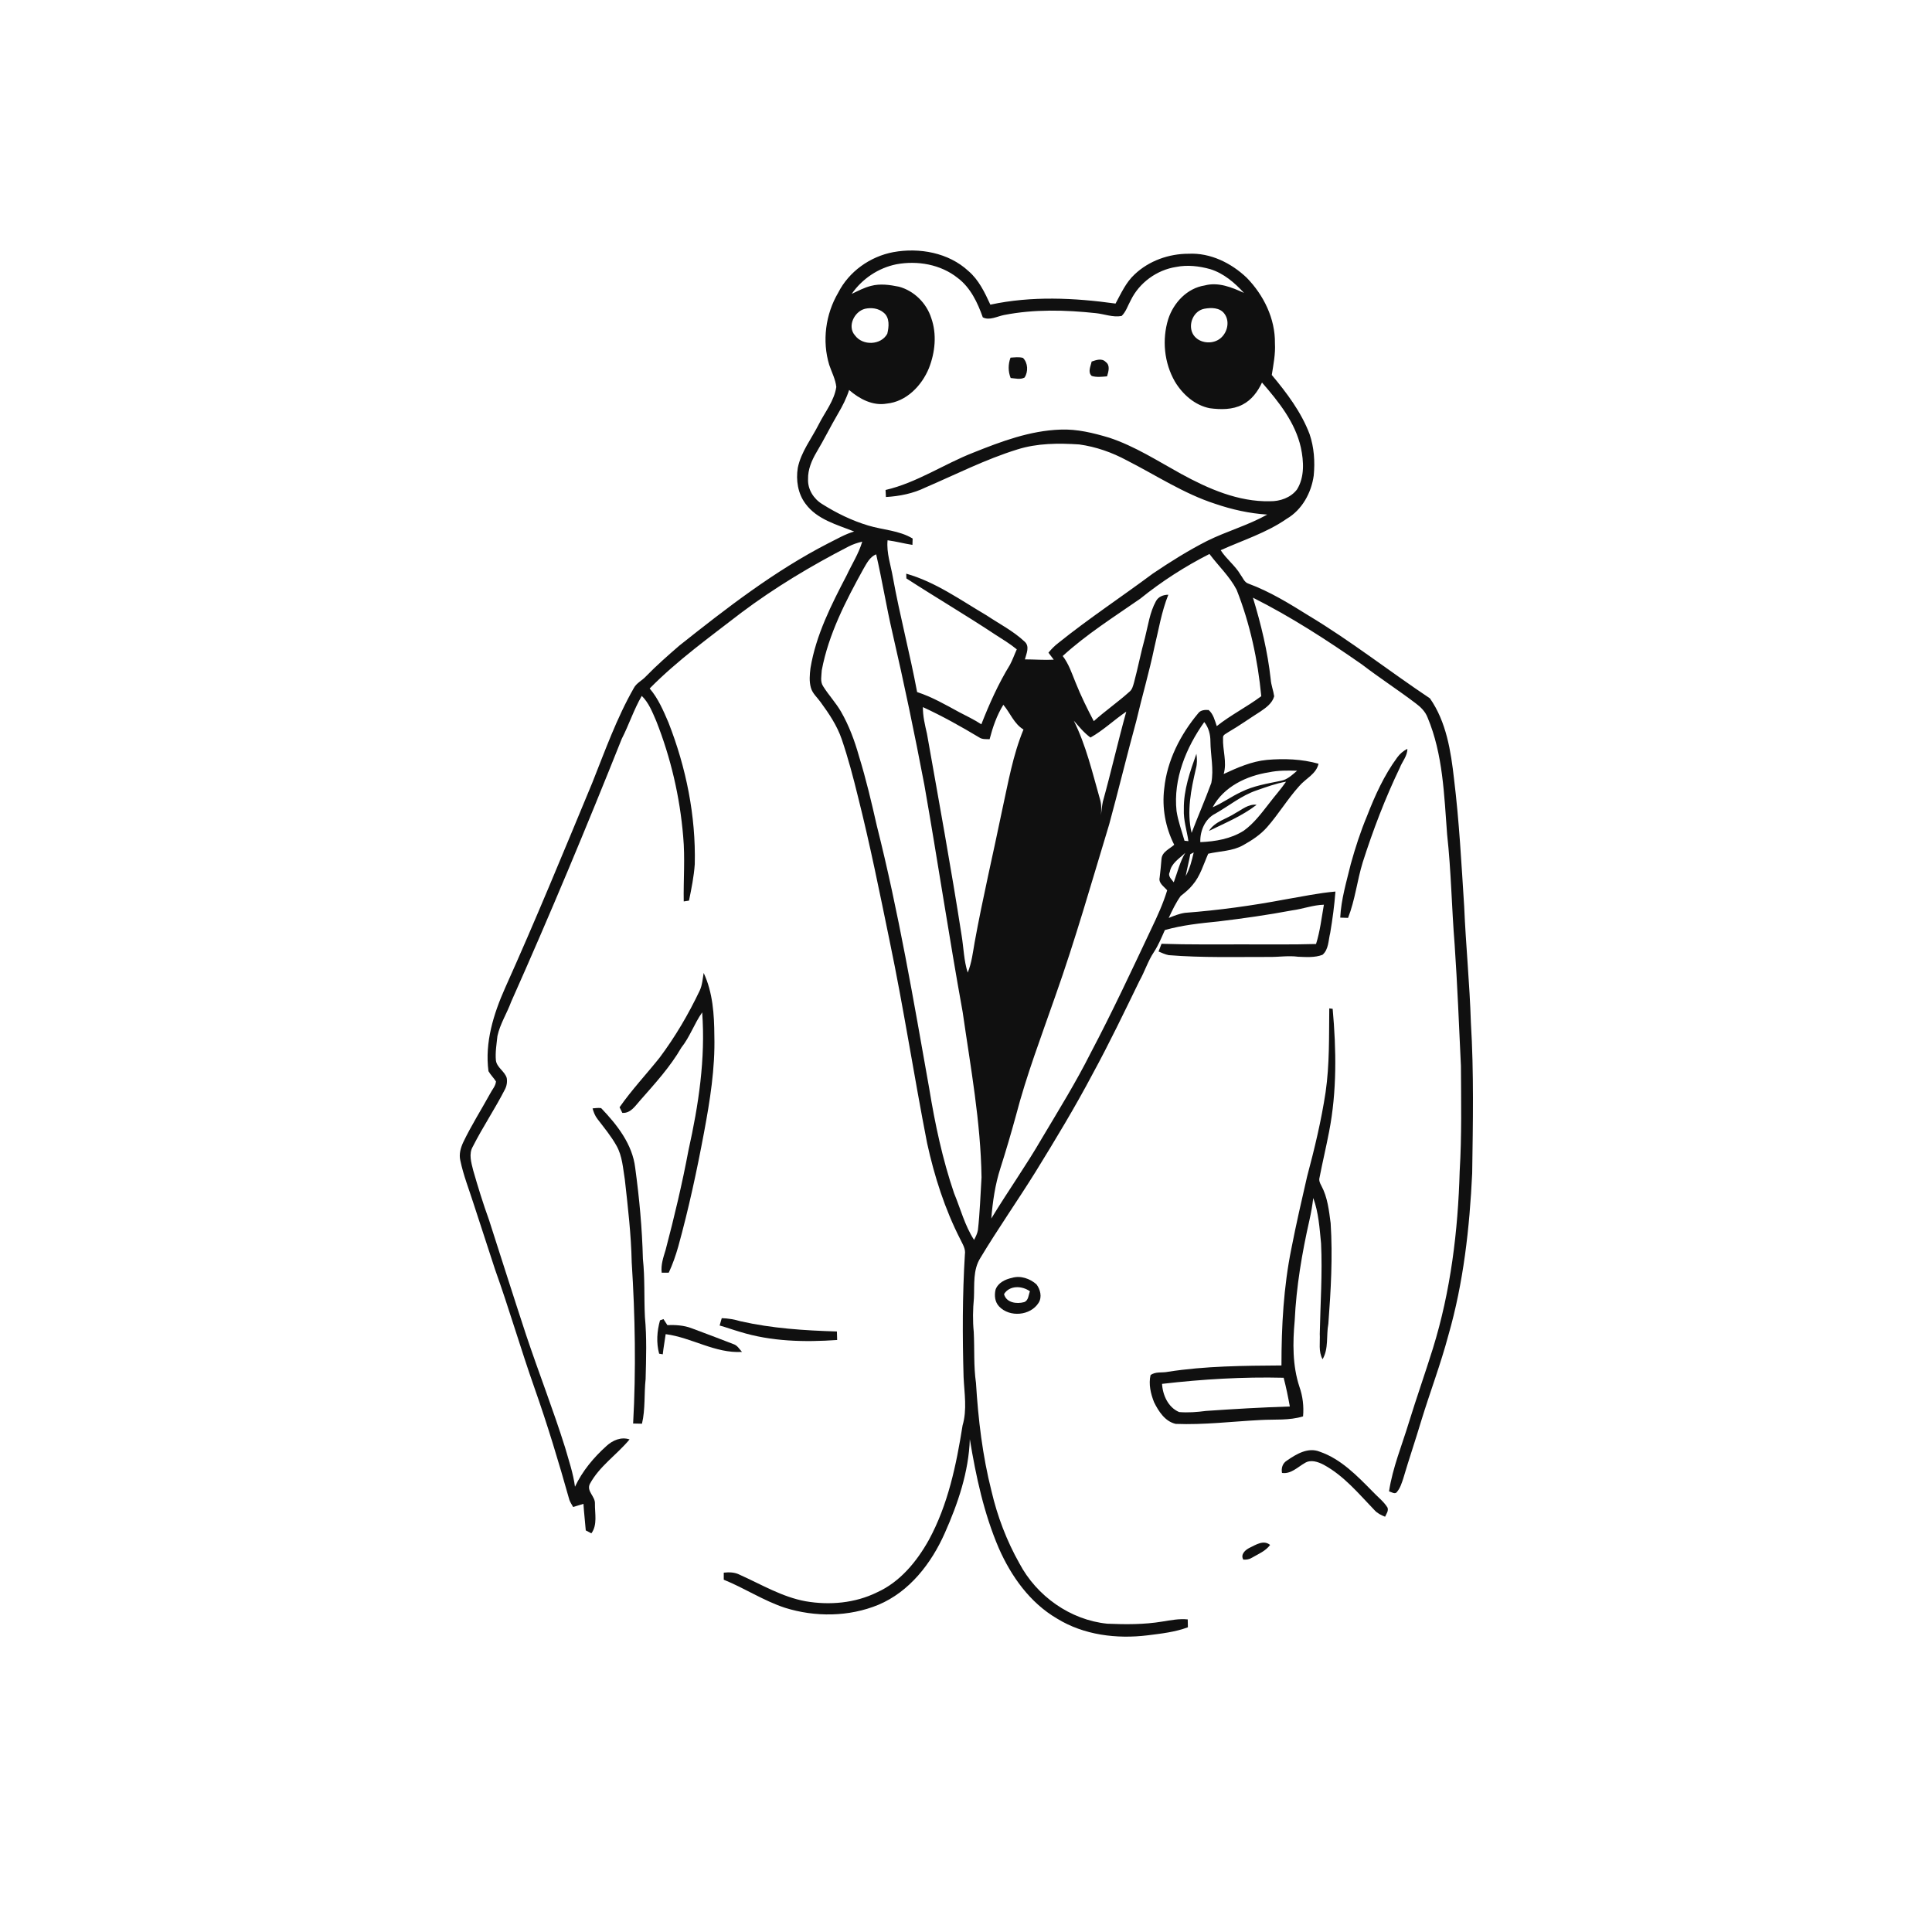 <svg xmlns="http://www.w3.org/2000/svg" width="1024pt" height="1024pt" viewBox="0 0 1024 1024" version="1.1">
<g id="#ffffffff">
<path fill="#ffffff" opacity="0" d=" M 0.00 0.00 L 1024.00 0.00 L 1024.00 1024.00 L 0.00 1024.00 L 0.00 0.00 M 473.45 133.64 C 461.14 135.97 449.95 143.91 444.25 155.16 C 437.54 166.57 435.66 180.71 439.51 193.41 C 440.81 197.29 442.83 201.00 443.26 205.12 C 442.13 212.52 437.20 218.45 433.93 224.97 C 430.10 232.55 424.59 239.46 422.85 247.94 C 421.79 254.48 422.87 261.62 426.94 267.00 C 433.03 275.34 443.58 278.09 452.73 281.70 C 447.83 283.13 443.43 285.77 438.89 288.01 C 410.44 302.63 385.07 322.33 360.12 342.14 C 354.06 347.38 348.03 352.67 342.43 358.42 C 340.40 360.69 337.33 361.97 335.90 364.75 C 326.84 380.64 320.69 397.93 313.93 414.87 C 298.81 451.27 283.86 487.74 267.69 523.69 C 261.58 537.46 256.88 552.54 258.90 567.75 C 260.02 569.71 261.68 571.28 262.88 573.19 C 262.69 575.67 260.80 577.56 259.74 579.71 C 255.02 588.28 249.77 596.56 245.54 605.39 C 244.15 608.37 243.20 611.74 243.97 615.03 C 245.60 622.88 248.58 630.37 251.01 637.99 C 254.87 649.55 258.50 661.18 262.35 672.74 C 269.82 693.60 275.97 714.90 283.34 735.80 C 290.22 755.30 296.19 775.11 301.79 795.01 C 302.30 796.32 303.06 797.51 303.78 798.74 C 305.60 798.20 307.41 797.62 309.24 797.07 C 309.52 801.78 310.11 806.45 310.47 811.15 C 311.21 811.54 312.69 812.31 313.44 812.70 C 316.77 808.21 315.23 802.16 315.33 796.96 C 315.54 793.11 310.80 790.45 312.60 786.58 C 317.67 777.10 326.97 771.04 333.68 762.92 C 329.23 761.41 324.70 763.39 321.43 766.41 C 314.64 772.51 308.65 779.70 304.75 788.00 C 303.84 780.90 301.47 774.11 299.52 767.25 C 293.19 747.07 285.45 727.36 278.76 707.30 C 272.13 687.12 265.71 666.88 259.21 646.66 C 256.07 637.99 253.34 629.17 250.80 620.31 C 249.80 616.23 248.30 611.52 250.65 607.63 C 255.85 597.36 262.31 587.79 267.55 577.54 C 268.58 575.66 268.93 573.47 268.58 571.37 C 267.53 567.77 263.35 565.88 262.84 562.04 C 262.44 557.71 263.20 553.40 263.65 549.11 C 265.04 542.69 268.69 537.09 270.92 530.98 C 291.46 484.95 310.86 438.41 329.54 391.60 C 333.37 384.14 335.92 376.10 340.15 368.84 C 343.88 372.47 345.76 377.42 347.79 382.08 C 355.54 401.64 360.36 422.37 362.10 443.33 C 363.16 454.78 362.19 466.29 362.39 477.77 C 363.32 477.63 364.25 477.49 365.18 477.35 C 366.49 470.97 367.79 464.56 368.24 458.05 C 368.86 432.38 363.63 406.76 354.28 382.90 C 351.57 376.60 348.84 370.17 344.34 364.91 C 359.09 349.94 376.24 337.64 392.82 324.81 C 410.69 311.40 429.90 299.89 449.75 289.67 C 452.03 288.48 454.50 287.67 457.00 287.08 C 455.17 293.37 451.57 298.91 448.82 304.80 C 440.67 320.46 432.47 336.52 429.57 354.12 C 429.15 357.56 428.82 361.13 429.79 364.53 C 430.63 367.55 433.15 369.63 434.91 372.11 C 439.38 378.22 443.68 384.60 446.14 391.82 C 449.55 401.83 452.25 412.06 454.76 422.33 C 461.14 447.61 466.26 473.18 471.52 498.71 C 478.95 534.29 484.42 570.25 491.39 605.91 C 495.23 623.48 500.76 640.76 508.95 656.81 C 510.17 659.37 511.92 661.93 511.41 664.92 C 510.08 686.56 510.10 708.27 510.72 729.93 C 511.12 738.45 512.65 747.18 510.18 755.53 C 506.88 776.39 502.49 797.51 492.29 816.24 C 485.88 827.69 477.05 838.48 464.84 843.98 C 453.20 849.72 439.71 850.89 427.02 848.71 C 414.56 846.45 403.58 839.81 392.17 834.70 C 389.52 833.30 386.52 833.21 383.61 833.54 C 383.60 834.77 383.60 836.02 383.61 837.28 C 394.64 841.74 404.69 848.42 416.03 852.15 C 432.02 857.17 449.93 857.01 465.51 850.60 C 482.06 843.66 493.65 828.61 500.75 812.58 C 507.75 796.86 513.44 780.11 514.03 762.78 C 517.26 782.46 521.49 802.18 529.39 820.59 C 535.95 835.51 545.92 849.49 560.20 857.85 C 574.47 866.65 591.90 868.77 608.31 866.75 C 615.48 865.85 622.80 865.05 629.61 862.49 C 629.61 861.09 629.57 859.69 629.52 858.32 C 624.96 857.84 620.46 858.77 615.99 859.47 C 606.40 861.07 596.61 861.01 586.92 860.60 C 567.30 858.65 549.47 845.96 540.30 828.62 C 533.56 816.66 528.63 803.71 525.52 790.35 C 520.75 771.57 518.47 752.28 517.29 732.98 C 515.99 724.04 516.57 714.98 516.11 705.99 C 515.53 700.01 515.63 693.98 516.20 688.00 C 516.53 680.86 515.60 673.09 519.61 666.75 C 528.94 651.22 539.36 636.38 548.93 621.00 C 559.42 603.97 569.79 586.86 579.13 569.18 C 587.95 553.00 595.91 536.38 603.97 519.82 C 606.76 514.87 608.42 509.37 611.58 504.63 C 613.98 500.98 615.63 496.92 617.40 492.95 C 626.62 490.33 636.16 489.34 645.67 488.39 C 658.78 486.82 671.86 484.96 684.84 482.52 C 690.51 481.77 695.94 479.67 701.69 479.51 C 700.45 486.48 699.67 493.56 697.53 500.34 C 684.68 500.72 671.84 500.50 658.99 500.54 C 644.54 500.51 630.08 500.73 615.63 500.22 C 615.09 501.58 614.57 502.94 614.06 504.32 C 615.81 505.05 617.55 505.88 619.44 506.25 C 637.25 507.69 655.14 507.16 673.00 507.20 C 678.00 507.24 683.00 506.42 688.00 507.09 C 692.29 507.26 696.88 507.64 700.96 506.06 C 704.27 503.21 704.03 498.42 705.03 494.51 C 706.27 487.23 707.25 479.89 707.81 472.54 C 698.83 473.30 690.03 475.22 681.16 476.71 C 663.61 480.03 645.87 482.46 628.06 483.82 C 625.05 484.25 622.22 485.41 619.43 486.54 C 621.30 482.54 623.20 478.48 625.79 474.89 C 628.03 473.12 630.28 471.32 632.07 469.07 C 636.19 464.31 637.87 458.13 640.38 452.49 C 646.55 451.06 653.23 451.18 658.88 447.98 C 663.48 445.42 667.98 442.49 671.50 438.51 C 677.64 431.56 682.41 423.51 688.63 416.63 C 692.01 412.63 697.59 410.33 698.85 404.80 C 690.00 402.30 680.61 401.96 671.49 402.76 C 663.36 403.54 655.89 406.85 648.57 410.24 C 650.44 403.91 647.95 397.55 648.24 391.17 C 647.99 389.40 649.96 388.88 651.07 388.02 C 656.89 384.65 662.36 380.71 668.05 377.12 C 671.05 375.08 674.33 372.74 675.34 369.05 C 674.92 366.00 673.72 363.11 673.50 360.03 C 671.89 345.31 668.38 330.91 664.08 316.78 C 684.28 326.92 703.30 339.25 721.83 352.16 C 731.12 359.29 740.96 365.65 750.29 372.73 C 752.96 374.68 755.41 377.10 756.63 380.25 C 764.85 399.85 765.41 421.43 767.01 442.32 C 769.15 461.65 769.41 481.12 770.98 500.48 C 772.45 521.96 773.31 543.49 774.32 565.00 C 774.42 583.59 774.78 602.20 773.66 620.76 C 772.78 652.50 768.88 684.36 759.45 714.77 C 755.35 727.88 750.78 740.85 746.72 753.98 C 743.05 766.08 738.13 777.87 736.22 790.44 C 737.49 790.77 739.47 792.31 740.47 790.68 C 742.14 788.70 742.90 786.16 743.72 783.76 C 746.75 773.47 750.22 763.32 753.29 753.04 C 757.93 737.89 763.58 723.06 767.66 707.75 C 775.70 679.83 778.92 650.79 780.29 621.86 C 780.68 595.24 781.22 568.57 779.60 541.99 C 778.97 521.45 776.91 501.00 776.05 480.48 C 774.60 457.93 773.42 435.35 770.67 412.90 C 769.01 398.14 766.58 382.56 757.90 370.15 C 736.35 355.75 715.91 339.68 693.67 326.32 C 683.44 319.94 673.10 313.56 661.75 309.36 C 659.50 308.69 658.75 306.19 657.44 304.50 C 654.62 299.68 649.96 296.32 646.99 291.61 C 658.74 286.31 671.29 282.40 681.98 274.97 C 690.11 270.22 695.05 261.21 696.30 252.05 C 697.02 244.68 696.49 237.09 694.10 230.06 C 689.66 218.37 682.02 208.26 674.07 198.74 C 674.94 193.19 676.07 187.63 675.74 181.98 C 675.93 168.93 669.78 156.41 660.79 147.21 C 652.60 139.40 641.52 133.92 630.00 134.49 C 619.59 134.47 609.02 138.19 601.41 145.39 C 596.77 149.64 594.21 155.48 591.26 160.90 C 569.28 157.83 546.74 156.79 524.91 161.47 C 521.93 155.02 518.79 148.34 513.27 143.64 C 502.76 133.89 487.23 131.13 473.45 133.64 M 740.53 401.51 C 733.61 410.93 728.76 421.66 724.55 432.50 C 721.11 440.74 718.35 449.26 715.96 457.87 C 713.68 467.27 710.83 476.64 710.35 486.36 C 711.39 486.39 713.47 486.46 714.50 486.50 C 718.24 477.00 719.29 466.74 722.28 457.02 C 727.74 439.94 734.15 423.14 741.92 406.96 C 743.22 403.58 745.96 400.69 745.93 396.90 C 743.78 397.98 741.93 399.56 740.53 401.51 M 370.86 525.04 C 364.93 537.52 357.89 549.52 349.60 560.59 C 342.58 569.39 334.83 577.62 328.38 586.87 C 328.75 587.62 329.49 589.11 329.85 589.86 C 334.26 590.15 336.70 586.12 339.28 583.25 C 347.11 574.34 355.19 565.54 361.16 555.21 C 365.70 549.51 367.99 542.49 372.17 536.59 C 373.98 561.15 370.25 585.72 364.91 609.65 C 361.59 627.40 357.39 644.98 352.80 662.44 C 351.61 666.38 350.19 670.38 350.71 674.57 C 351.95 674.56 353.21 674.55 354.46 674.54 C 356.53 670.08 358.15 665.43 359.49 660.71 C 364.99 640.77 369.36 620.55 373.15 600.23 C 376.30 583.34 379.07 566.25 378.62 549.01 C 378.55 537.72 377.82 526.06 372.96 515.68 C 372.41 518.83 372.24 522.10 370.86 525.04 M 704.54 534.46 C 704.37 549.27 704.73 564.14 702.60 578.85 C 700.31 593.96 696.73 608.84 692.79 623.59 C 689.88 636.26 686.95 648.94 684.47 661.70 C 680.32 682.10 679.19 702.95 679.20 723.72 C 659.10 723.87 638.91 723.97 619.01 727.08 C 615.97 727.74 612.44 726.83 609.81 728.84 C 608.72 733.65 609.89 738.73 611.69 743.23 C 614.09 748.08 617.53 753.43 623.16 754.69 C 638.14 755.28 653.07 753.41 668.01 752.64 C 675.55 752.20 683.32 752.98 690.65 750.71 C 691.12 745.40 690.49 740.03 688.72 735.01 C 685.00 723.75 685.15 711.67 686.21 700.00 C 687.06 681.95 690.09 664.07 694.08 646.47 C 694.94 642.67 695.60 638.82 696.05 634.96 C 698.89 642.67 699.39 650.91 700.19 659.01 C 700.96 675.01 699.81 690.99 699.51 706.98 C 699.75 711.48 698.70 716.30 700.99 720.43 C 704.31 714.78 702.87 707.87 704.05 701.67 C 705.39 683.93 706.41 666.09 705.27 648.30 C 704.38 641.58 703.64 634.59 700.38 628.53 C 699.65 627.18 698.93 625.71 699.38 624.16 C 700.95 616.04 702.88 607.99 704.44 599.87 C 708.63 578.43 708.29 556.37 706.34 534.70 C 705.89 534.64 704.99 534.52 704.54 534.46 M 314.07 587.47 C 314.62 589.50 315.41 591.50 316.73 593.17 C 320.24 597.75 323.95 602.23 326.77 607.28 C 329.85 612.73 330.17 619.11 331.17 625.15 C 332.80 639.74 334.52 654.34 334.82 669.04 C 336.63 697.48 337.15 726.03 335.57 754.50 C 337.13 754.53 338.69 754.56 340.26 754.59 C 342.11 746.83 341.33 738.81 342.19 730.94 C 342.46 719.99 342.85 708.99 341.82 698.06 C 341.31 687.79 341.86 677.48 340.75 667.24 C 340.35 651.09 338.85 634.97 336.67 618.96 C 335.19 606.43 327.05 596.13 318.62 587.33 C 317.10 587.09 315.57 587.35 314.07 587.47 M 536.36 677.30 C 532.81 678.05 528.94 679.90 527.66 683.55 C 526.94 686.62 527.29 690.10 529.57 692.47 C 535.15 698.35 546.18 697.41 550.52 690.46 C 552.40 687.42 551.40 683.42 549.35 680.73 C 545.91 677.67 540.88 675.92 536.36 677.30 M 349.82 699.81 C 348.21 705.51 347.78 711.72 349.36 717.49 C 349.84 717.57 350.80 717.73 351.28 717.81 C 351.66 714.22 352.34 710.69 352.82 707.13 C 366.62 708.92 379.06 717.41 393.27 716.54 C 391.89 715.07 390.82 713.06 388.79 712.43 C 381.45 709.59 374.10 706.78 366.71 704.05 C 362.58 702.43 358.10 702.19 353.71 702.32 C 353.03 701.25 352.35 700.19 351.66 699.15 C 351.20 699.31 350.28 699.64 349.82 699.81 M 382.54 698.66 C 382.26 699.63 381.70 701.57 381.42 702.55 C 384.99 703.53 388.48 704.83 392.05 705.85 C 408.72 711.05 426.43 711.43 443.71 710.22 C 443.66 708.71 443.62 707.21 443.58 705.71 C 426.46 705.20 409.24 704.09 392.49 700.29 C 389.25 699.33 385.91 698.74 382.54 698.66 M 682.10 774.13 C 679.79 775.55 679.00 778.10 679.49 780.69 C 684.24 781.38 687.75 777.60 691.55 775.45 C 694.66 773.43 698.61 774.78 701.61 776.37 C 712.34 782.19 720.20 791.78 728.54 800.44 C 730.04 802.10 732.06 803.08 734.13 803.89 C 734.81 802.34 736.06 800.80 735.40 799.03 C 733.32 795.71 730.12 793.35 727.49 790.51 C 719.29 782.21 710.79 773.32 699.50 769.43 C 693.31 766.91 687.06 770.70 682.10 774.13 M 662.38 820.33 C 660.09 821.41 657.34 823.87 658.98 826.62 C 660.59 826.75 662.23 826.48 663.61 825.59 C 666.97 823.61 670.80 822.12 673.18 818.85 C 669.71 816.02 665.73 818.73 662.38 820.33 Z" />
<path fill="#ffffff" opacity="0" d=" M 451.43 155.77 C 456.94 147.78 465.51 142.04 475.02 140.09 C 486.24 137.99 498.61 140.11 507.65 147.36 C 514.41 152.46 518.15 160.42 520.90 168.19 C 524.37 170.07 528.62 167.62 532.26 166.94 C 548.23 163.82 564.68 164.26 580.79 165.97 C 585.34 166.44 589.86 168.33 594.48 167.47 C 596.82 165.23 597.74 161.99 599.29 159.22 C 603.81 149.87 613.11 143.07 623.37 141.49 C 629.37 140.29 635.63 141.02 641.48 142.66 C 648.59 144.87 654.39 149.84 659.33 155.25 C 652.88 152.28 645.69 149.36 638.50 151.30 C 629.18 152.74 622.00 160.46 619.18 169.15 C 615.81 180.06 617.03 192.34 622.73 202.26 C 626.79 209.02 633.28 214.80 641.18 216.37 C 646.97 217.12 653.23 217.24 658.55 214.46 C 663.34 212.03 666.68 207.54 668.88 202.75 C 677.70 212.88 686.53 223.87 689.50 237.29 C 691.03 244.57 691.51 252.84 687.45 259.41 C 684.13 263.80 678.43 265.76 673.08 265.67 C 656.26 266.03 640.38 259.03 625.92 251.11 C 613.51 244.28 601.47 236.47 587.94 232.00 C 579.53 229.48 570.85 227.32 562.01 227.70 C 545.95 228.24 530.71 233.96 515.96 239.87 C 500.22 246.00 485.97 255.85 469.36 259.70 C 469.41 260.63 469.51 262.49 469.56 263.43 C 476.76 263.01 483.97 261.58 490.48 258.39 C 506.62 251.46 522.35 243.44 539.17 238.23 C 549.76 234.87 561.01 234.85 571.99 235.56 C 580.82 236.77 589.37 239.77 597.20 243.99 C 612.72 251.88 627.40 261.64 644.07 267.03 C 652.98 270.07 662.26 272.15 671.67 272.74 C 661.51 278.43 650.17 281.55 639.75 286.72 C 629.78 291.80 620.27 297.76 611.01 304.02 C 594.37 316.41 577.03 327.85 560.86 340.85 C 558.93 342.32 557.24 344.07 555.70 345.93 C 556.64 347.16 557.58 348.39 558.51 349.64 C 553.41 349.92 548.32 349.48 543.22 349.49 C 543.99 346.42 545.96 342.56 543.00 340.01 C 537.04 334.42 529.65 330.66 522.89 326.15 C 509.13 318.07 495.84 308.43 480.32 304.06 C 480.34 304.69 480.38 305.94 480.40 306.57 C 496.02 316.69 512.08 326.12 527.60 336.41 C 531.46 338.87 535.38 341.25 538.92 344.17 C 537.67 346.90 536.69 349.75 535.27 352.40 C 529.17 362.34 524.38 373.05 520.13 383.90 C 516.40 381.43 512.35 379.54 508.41 377.47 C 501.16 373.53 493.96 369.37 486.09 366.81 C 482.30 346.45 476.94 326.41 473.25 306.02 C 472.14 299.49 469.78 293.07 470.43 286.35 C 474.86 286.94 479.19 288.12 483.61 288.80 C 483.65 287.67 483.69 286.55 483.72 285.43 C 476.57 281.10 468.02 280.91 460.19 278.54 C 451.57 275.96 443.40 271.97 435.80 267.18 C 431.27 264.44 428.05 259.36 428.29 253.98 C 428.16 248.89 430.20 244.08 432.72 239.78 C 436.76 233.04 440.22 225.97 444.19 219.20 C 446.54 215.23 448.63 211.09 450.05 206.70 C 455.49 211.43 462.55 215.22 469.99 213.92 C 480.39 212.89 488.51 204.46 492.33 195.19 C 495.64 186.79 496.64 177.16 493.57 168.53 C 491.06 160.66 484.49 154.13 476.48 151.96 C 471.62 150.97 466.52 150.22 461.64 151.53 C 458.04 152.43 454.76 154.19 451.43 155.77 M 535.60 189.56 C 534.29 193.05 534.28 196.88 535.67 200.35 C 538.11 200.53 540.81 201.35 543.09 200.07 C 545.03 196.94 544.87 192.34 542.19 189.69 C 540.03 189.08 537.78 189.44 535.60 189.56 M 578.59 191.63 C 578.11 194.07 576.36 197.27 578.66 199.27 C 581.29 200.06 584.07 199.69 586.76 199.47 C 587.49 197.02 588.57 193.68 586.08 191.87 C 584.01 189.70 580.99 190.82 578.59 191.63 Z" />
<path fill="#ffffff" opacity="0" d=" M 458.47 163.66 C 461.84 162.92 465.62 163.38 468.32 165.68 C 471.67 168.30 471.18 173.26 470.27 176.92 C 466.94 183.01 457.26 183.33 453.20 177.82 C 448.89 173.06 452.75 165.10 458.47 163.66 Z" />
<path fill="#ffffff" opacity="0" d=" M 638.46 163.62 C 642.00 162.99 646.42 162.99 648.85 166.12 C 652.60 170.87 649.98 178.53 644.53 180.70 C 640.22 182.49 634.48 181.16 632.19 176.88 C 629.54 171.81 632.65 164.60 638.46 163.62 Z" />
<path fill="#ffffff" opacity="0" d=" M 457.63 301.54 C 459.37 298.57 461.00 295.19 464.38 293.79 C 467.55 307.50 469.77 321.43 472.95 335.14 C 479.15 361.99 484.78 388.96 489.93 416.02 C 496.97 456.14 502.99 496.43 510.25 536.51 C 514.41 565.56 519.80 594.57 520.23 624.00 C 519.65 633.32 519.37 642.66 518.32 651.95 C 518.01 653.81 517.13 655.51 516.28 657.17 C 511.35 649.59 509.12 640.71 505.68 632.43 C 499.54 614.42 495.58 595.75 492.52 576.99 C 484.24 530.33 476.30 483.55 464.71 437.57 C 461.92 425.24 459.02 412.92 455.29 400.84 C 452.99 392.66 450.01 384.61 445.77 377.22 C 443.02 372.46 439.21 368.43 436.30 363.78 C 434.59 361.27 435.44 358.07 435.55 355.26 C 439.17 336.04 448.27 318.51 457.63 301.54 Z" />
<path fill="#ffffff" opacity="0" d=" M 604.33 317.34 C 615.68 308.18 628.04 300.22 641.04 293.62 C 645.78 299.97 651.76 305.51 655.44 312.59 C 662.55 330.62 666.65 349.72 668.50 368.99 C 660.91 374.68 652.34 378.93 644.91 384.86 C 643.87 381.87 643.12 378.45 640.60 376.32 C 638.64 376.18 636.34 376.31 635.08 378.04 C 625.63 389.35 618.57 403.11 617.07 417.92 C 615.79 428.12 617.70 438.60 622.36 447.75 C 619.88 449.98 615.92 451.47 615.62 455.27 C 615.33 458.55 615.07 461.84 614.64 465.12 C 613.91 468.12 616.99 469.88 618.63 471.88 C 616.50 478.88 613.46 485.54 610.30 492.12 C 599.86 514.26 589.50 536.46 578.07 558.11 C 570.29 573.61 561.14 588.35 552.28 603.24 C 543.87 617.78 534.11 631.48 525.41 645.84 C 526.14 636.83 527.45 627.81 530.23 619.18 C 533.17 609.97 535.90 600.69 538.45 591.37 C 544.03 569.90 551.98 549.16 559.24 528.24 C 569.93 498.15 578.63 467.41 587.91 436.87 C 592.86 418.68 597.27 400.35 602.25 382.17 C 605.30 369.14 609.10 356.29 611.83 343.18 C 614.11 333.81 615.62 324.22 619.24 315.22 C 616.60 315.23 613.95 316.23 612.66 318.67 C 609.39 324.62 608.52 331.49 606.87 337.98 C 604.67 345.91 603.14 354.01 601.00 361.96 C 600.50 363.62 600.09 365.47 598.66 366.61 C 592.58 372.10 585.80 376.75 579.73 382.23 C 576.23 375.59 572.91 368.83 570.12 361.86 C 568.12 357.01 566.51 351.91 563.26 347.70 C 575.85 336.19 590.36 327.05 604.33 317.34 Z" />
<path fill="#ffffff" opacity="0" d=" M 531.79 373.55 C 535.45 377.86 537.43 383.63 542.47 386.66 C 536.84 400.25 534.36 414.85 531.21 429.15 C 526.40 452.54 520.89 475.78 516.61 499.28 C 515.64 504.73 515.04 510.33 512.91 515.49 C 510.85 509.12 510.77 502.38 509.68 495.82 C 504.13 460.09 497.61 424.51 491.31 388.90 C 490.25 384.25 489.10 379.59 489.15 374.78 C 499.44 379.52 509.36 385.06 519.07 390.89 C 520.67 391.97 522.68 391.71 524.51 391.80 C 526.17 385.43 528.30 379.18 531.79 373.55 Z" />
<path fill="#ffffff" opacity="0" d=" M 577.98 390.91 C 584.80 387.08 590.48 381.56 596.95 377.18 C 592.54 393.03 588.94 409.07 584.53 424.91 C 584.06 427.26 583.81 429.64 583.54 432.02 C 583.73 429.12 583.86 426.16 582.94 423.36 C 578.95 409.37 575.64 395.06 569.12 381.96 C 571.90 385.11 574.55 388.42 577.98 390.91 Z" />
<path fill="#ffffff" opacity="0" d=" M 623.59 429.86 C 621.78 412.93 628.63 396.29 638.28 382.70 C 640.61 385.60 641.56 389.31 641.55 392.99 C 641.61 400.31 643.43 407.70 642.02 414.97 C 638.77 423.88 634.95 432.58 631.58 441.45 C 628.86 430.11 631.29 418.45 633.87 407.34 C 634.58 404.79 634.49 402.12 634.12 399.53 C 630.73 409.01 627.29 418.74 627.46 428.95 C 627.20 434.69 629.06 440.19 629.89 445.82 C 629.37 445.77 628.33 445.66 627.81 445.61 C 626.34 440.38 624.40 435.25 623.59 429.86 Z" />
<path fill="#ffffff" opacity="0" d=" M 672.55 409.34 C 677.46 408.29 682.50 408.35 687.50 408.51 C 684.90 410.68 682.33 413.26 678.85 413.86 C 671.74 415.32 664.41 416.46 657.85 419.75 C 652.65 422.16 648.01 425.61 642.74 427.86 C 648.61 416.93 660.73 411.18 672.55 409.34 Z" />
<path fill="#ffffff" opacity="0" d=" M 665.95 418.94 C 671.10 417.17 676.25 415.23 681.64 414.30 C 678.91 418.29 675.66 421.87 672.74 425.73 C 668.65 430.93 664.65 436.41 659.21 440.29 C 652.40 444.63 644.14 446.02 636.19 446.35 C 635.96 440.43 638.70 433.92 644.21 431.21 C 651.43 427.08 657.99 421.66 665.95 418.94 M 654.83 430.94 C 650.12 434.08 643.97 435.32 640.77 440.40 C 649.38 436.18 658.39 432.47 666.01 426.57 C 661.72 426.01 658.36 429.06 654.83 430.94 Z" />
<path fill="#ffffff" opacity="0" d=" M 620.02 462.15 C 620.81 457.46 625.10 455.08 628.21 452.03 C 625.32 456.87 624.07 462.40 622.11 467.64 C 620.97 466.02 618.78 464.33 620.02 462.15 Z" />
<path fill="#ffffff" opacity="0" d=" M 630.88 452.75 C 631.33 452.52 632.24 452.05 632.69 451.81 C 631.69 456.11 630.61 460.47 628.45 464.36 C 629.13 460.46 630.19 456.65 630.88 452.75 Z" />
<path fill="#ffffff" opacity="0" d=" M 532.16 685.90 C 535.10 681.13 541.75 681.43 545.88 684.41 C 545.11 686.41 545.16 689.29 542.82 690.15 C 538.89 691.23 533.33 690.52 532.16 685.90 Z" />
<path fill="#ffffff" opacity="0" d=" M 615.91 733.48 C 637.29 731.00 658.82 729.71 680.36 730.24 C 681.68 735.26 682.71 740.36 683.64 745.47 C 668.81 745.93 654.00 746.80 639.19 747.82 C 634.48 748.44 629.72 748.81 624.98 748.42 C 619.18 746.00 616.24 739.44 615.91 733.48 Z" />
</g>
<g id="#101010ff">
<path fill="#101010" opacity="1.00" d=" M 473.45 133.64 C 487.23 131.13 502.76 133.89 513.27 143.64 C 518.79 148.34 521.93 155.02 524.91 161.47 C 546.74 156.79 569.28 157.83 591.26 160.90 C 594.21 155.48 596.77 149.64 601.41 145.39 C 609.02 138.19 619.59 134.47 630.00 134.49 C 641.52 133.92 652.60 139.40 660.79 147.21 C 669.78 156.41 675.93 168.93 675.74 181.98 C 676.07 187.63 674.94 193.19 674.07 198.74 C 682.02 208.26 689.66 218.37 694.10 230.06 C 696.49 237.09 697.02 244.68 696.30 252.05 C 695.05 261.21 690.11 270.22 681.98 274.97 C 671.29 282.40 658.74 286.31 646.99 291.61 C 649.96 296.32 654.62 299.68 657.44 304.50 C 658.75 306.19 659.50 308.69 661.75 309.36 C 673.10 313.56 683.44 319.94 693.67 326.32 C 715.91 339.68 736.35 355.75 757.90 370.15 C 766.58 382.56 769.01 398.14 770.67 412.90 C 773.42 435.35 774.60 457.93 776.05 480.48 C 776.91 501.00 778.97 521.45 779.60 541.99 C 781.22 568.57 780.68 595.24 780.29 621.86 C 778.92 650.79 775.70 679.83 767.66 707.75 C 763.58 723.06 757.93 737.89 753.29 753.04 C 750.22 763.32 746.75 773.47 743.72 783.76 C 742.90 786.16 742.14 788.70 740.47 790.68 C 739.47 792.31 737.49 790.77 736.22 790.44 C 738.13 777.87 743.05 766.08 746.72 753.98 C 750.78 740.85 755.35 727.88 759.45 714.77 C 768.88 684.36 772.78 652.50 773.66 620.76 C 774.78 602.20 774.42 583.59 774.32 565.00 C 773.31 543.49 772.45 521.96 770.98 500.48 C 769.41 481.12 769.15 461.65 767.01 442.32 C 765.41 421.43 764.85 399.85 756.63 380.25 C 755.41 377.10 752.96 374.68 750.29 372.73 C 740.96 365.65 731.12 359.29 721.83 352.16 C 703.30 339.25 684.28 326.92 664.08 316.78 C 668.38 330.91 671.89 345.31 673.50 360.03 C 673.72 363.11 674.92 366.00 675.34 369.05 C 674.33 372.74 671.05 375.08 668.05 377.12 C 662.36 380.71 656.89 384.65 651.07 388.02 C 649.96 388.88 647.99 389.40 648.24 391.17 C 647.95 397.55 650.44 403.91 648.57 410.24 C 655.89 406.85 663.36 403.54 671.49 402.76 C 680.61 401.96 690.00 402.30 698.85 404.80 C 697.59 410.33 692.01 412.63 688.63 416.63 C 682.41 423.51 677.64 431.56 671.50 438.51 C 667.98 442.49 663.48 445.42 658.88 447.98 C 653.23 451.18 646.55 451.06 640.38 452.49 C 637.87 458.13 636.19 464.31 632.07 469.07 C 630.28 471.32 628.03 473.12 625.79 474.89 C 623.20 478.48 621.30 482.54 619.43 486.54 C 622.22 485.41 625.05 484.25 628.06 483.82 C 645.87 482.46 663.61 480.03 681.16 476.71 C 690.03 475.22 698.83 473.30 707.81 472.54 C 707.25 479.89 706.27 487.23 705.03 494.51 C 704.03 498.42 704.27 503.21 700.96 506.06 C 696.88 507.64 692.29 507.26 688.00 507.09 C 683.00 506.42 678.00 507.24 673.00 507.20 C 655.14 507.16 637.25 507.69 619.44 506.25 C 617.55 505.88 615.81 505.05 614.06 504.32 C 614.57 502.94 615.09 501.58 615.63 500.22 C 630.08 500.73 644.54 500.51 658.99 500.54 C 671.84 500.50 684.68 500.72 697.53 500.34 C 699.67 493.56 700.45 486.48 701.69 479.51 C 695.94 479.67 690.51 481.77 684.84 482.52 C 671.86 484.96 658.78 486.82 645.67 488.39 C 636.16 489.34 626.62 490.33 617.40 492.95 C 615.63 496.92 613.98 500.98 611.58 504.63 C 608.42 509.37 606.76 514.87 603.97 519.82 C 595.91 536.38 587.95 553.00 579.13 569.18 C 569.79 586.86 559.42 603.97 548.93 621.00 C 539.36 636.38 528.94 651.22 519.61 666.75 C 515.60 673.09 516.53 680.86 516.20 688.00 C 515.63 693.98 515.53 700.01 516.11 705.99 C 516.57 714.98 515.99 724.04 517.29 732.98 C 518.47 752.28 520.75 771.57 525.52 790.35 C 528.63 803.71 533.56 816.66 540.30 828.62 C 549.47 845.96 567.30 858.65 586.92 860.60 C 596.61 861.01 606.40 861.07 615.99 859.47 C 620.46 858.77 624.96 857.84 629.52 858.32 C 629.57 859.69 629.61 861.09 629.61 862.49 C 622.80 865.05 615.48 865.85 608.31 866.75 C 591.90 868.77 574.47 866.65 560.20 857.85 C 545.92 849.49 535.95 835.51 529.39 820.59 C 521.49 802.18 517.26 782.46 514.03 762.78 C 513.44 780.11 507.75 796.86 500.75 812.58 C 493.65 828.61 482.06 843.66 465.51 850.60 C 449.93 857.01 432.02 857.17 416.03 852.15 C 404.69 848.42 394.64 841.74 383.61 837.28 C 383.60 836.02 383.60 834.77 383.61 833.54 C 386.52 833.21 389.52 833.30 392.17 834.70 C 403.58 839.81 414.56 846.45 427.02 848.71 C 439.71 850.89 453.20 849.72 464.84 843.98 C 477.05 838.48 485.88 827.69 492.29 816.24 C 502.49 797.51 506.88 776.39 510.18 755.53 C 512.65 747.18 511.12 738.45 510.72 729.93 C 510.10 708.27 510.08 686.56 511.41 664.92 C 511.92 661.93 510.17 659.37 508.95 656.81 C 500.76 640.76 495.23 623.48 491.39 605.91 C 484.42 570.25 478.95 534.29 471.52 498.71 C 466.26 473.18 461.14 447.61 454.76 422.33 C 452.25 412.06 449.55 401.83 446.14 391.82 C 443.68 384.60 439.38 378.22 434.91 372.11 C 433.15 369.63 430.63 367.55 429.79 364.53 C 428.82 361.13 429.15 357.56 429.57 354.12 C 432.47 336.52 440.67 320.46 448.82 304.80 C 451.57 298.91 455.17 293.37 457.00 287.08 C 454.50 287.67 452.03 288.48 449.75 289.67 C 429.90 299.89 410.69 311.40 392.82 324.81 C 376.24 337.64 359.09 349.94 344.34 364.91 C 348.84 370.17 351.57 376.60 354.28 382.90 C 363.63 406.76 368.86 432.38 368.24 458.05 C 367.79 464.56 366.49 470.97 365.18 477.35 C 364.25 477.49 363.32 477.63 362.39 477.77 C 362.19 466.29 363.16 454.78 362.10 443.33 C 360.36 422.37 355.54 401.64 347.79 382.08 C 345.76 377.42 343.88 372.47 340.15 368.84 C 335.92 376.10 333.37 384.14 329.54 391.60 C 310.86 438.41 291.46 484.95 270.92 530.98 C 268.69 537.09 265.04 542.69 263.65 549.11 C 263.20 553.40 262.44 557.71 262.84 562.04 C 263.35 565.88 267.53 567.77 268.58 571.37 C 268.93 573.47 268.58 575.66 267.55 577.54 C 262.31 587.79 255.85 597.36 250.65 607.63 C 248.30 611.52 249.80 616.23 250.80 620.31 C 253.34 629.17 256.07 637.99 259.21 646.66 C 265.71 666.88 272.13 687.12 278.76 707.30 C 285.45 727.36 293.19 747.07 299.52 767.25 C 301.47 774.11 303.84 780.90 304.75 788.00 C 308.65 779.70 314.64 772.51 321.43 766.41 C 324.70 763.39 329.23 761.41 333.68 762.92 C 326.97 771.04 317.67 777.10 312.60 786.58 C 310.80 790.45 315.54 793.11 315.33 796.96 C 315.23 802.16 316.77 808.21 313.44 812.70 C 312.69 812.31 311.21 811.54 310.47 811.15 C 310.11 806.45 309.52 801.78 309.24 797.07 C 307.41 797.62 305.60 798.20 303.78 798.74 C 303.06 797.51 302.30 796.32 301.79 795.01 C 296.19 775.11 290.22 755.30 283.34 735.80 C 275.97 714.90 269.82 693.60 262.35 672.74 C 258.50 661.18 254.87 649.55 251.01 637.99 C 248.58 630.37 245.60 622.88 243.97 615.03 C 243.20 611.74 244.15 608.37 245.54 605.39 C 249.77 596.56 255.02 588.28 259.74 579.71 C 260.80 577.56 262.69 575.67 262.88 573.19 C 261.68 571.28 260.02 569.71 258.90 567.75 C 256.88 552.54 261.58 537.46 267.69 523.69 C 283.86 487.74 298.81 451.27 313.93 414.87 C 320.69 397.93 326.84 380.64 335.90 364.75 C 337.33 361.97 340.40 360.69 342.43 358.42 C 348.03 352.67 354.06 347.38 360.12 342.14 C 385.07 322.33 410.44 302.63 438.89 288.01 C 443.43 285.77 447.83 283.13 452.73 281.70 C 443.58 278.09 433.03 275.34 426.94 267.00 C 422.87 261.62 421.79 254.48 422.85 247.94 C 424.59 239.46 430.10 232.55 433.93 224.97 C 437.20 218.45 442.13 212.52 443.26 205.12 C 442.83 201.00 440.81 197.29 439.51 193.41 C 435.66 180.71 437.54 166.57 444.25 155.16 C 449.95 143.91 461.14 135.97 473.45 133.64 M 451.43 155.77 C 454.76 154.19 458.04 152.43 461.64 151.53 C 466.52 150.22 471.62 150.97 476.48 151.96 C 484.49 154.13 491.06 160.66 493.57 168.53 C 496.64 177.16 495.64 186.79 492.33 195.19 C 488.51 204.46 480.39 212.89 469.99 213.92 C 462.55 215.22 455.49 211.43 450.05 206.70 C 448.63 211.09 446.54 215.23 444.19 219.20 C 440.22 225.97 436.76 233.04 432.72 239.78 C 430.20 244.08 428.16 248.89 428.29 253.98 C 428.05 259.36 431.27 264.44 435.80 267.18 C 443.40 271.97 451.57 275.96 460.19 278.54 C 468.02 280.91 476.57 281.10 483.72 285.43 C 483.69 286.55 483.65 287.67 483.61 288.80 C 479.19 288.12 474.86 286.94 470.43 286.35 C 469.78 293.07 472.14 299.49 473.25 306.02 C 476.94 326.41 482.30 346.45 486.09 366.81 C 493.96 369.37 501.16 373.53 508.41 377.47 C 512.35 379.54 516.40 381.43 520.13 383.90 C 524.38 373.05 529.17 362.34 535.27 352.40 C 536.69 349.75 537.67 346.90 538.92 344.17 C 535.38 341.25 531.46 338.87 527.60 336.41 C 512.08 326.12 496.02 316.69 480.40 306.57 C 480.38 305.94 480.34 304.69 480.32 304.06 C 495.84 308.43 509.13 318.07 522.89 326.15 C 529.65 330.66 537.04 334.42 543.00 340.01 C 545.96 342.56 543.99 346.42 543.22 349.49 C 548.32 349.48 553.41 349.92 558.51 349.64 C 557.58 348.39 556.64 347.16 555.70 345.93 C 557.24 344.07 558.93 342.32 560.86 340.85 C 577.03 327.85 594.37 316.41 611.01 304.02 C 620.27 297.76 629.78 291.80 639.75 286.72 C 650.17 281.55 661.51 278.43 671.67 272.74 C 662.26 272.15 652.98 270.07 644.07 267.03 C 627.40 261.64 612.72 251.88 597.20 243.99 C 589.37 239.77 580.82 236.77 571.99 235.56 C 561.01 234.85 549.76 234.87 539.17 238.23 C 522.35 243.44 506.62 251.46 490.48 258.39 C 483.97 261.58 476.76 263.01 469.56 263.43 C 469.51 262.49 469.41 260.63 469.36 259.70 C 485.97 255.85 500.22 246.00 515.96 239.87 C 530.71 233.96 545.95 228.24 562.01 227.70 C 570.85 227.32 579.53 229.48 587.94 232.00 C 601.47 236.47 613.51 244.28 625.92 251.11 C 640.38 259.03 656.26 266.03 673.08 265.67 C 678.43 265.76 684.13 263.80 687.45 259.41 C 691.51 252.84 691.03 244.57 689.50 237.29 C 686.53 223.87 677.70 212.88 668.88 202.75 C 666.68 207.54 663.34 212.03 658.55 214.46 C 653.23 217.24 646.97 217.12 641.18 216.37 C 633.28 214.80 626.79 209.02 622.73 202.26 C 617.03 192.34 615.81 180.06 619.18 169.15 C 622.00 160.46 629.18 152.74 638.50 151.30 C 645.69 149.36 652.88 152.28 659.33 155.25 C 654.39 149.84 648.59 144.87 641.48 142.66 C 635.63 141.02 629.37 140.29 623.37 141.49 C 613.11 143.07 603.81 149.87 599.29 159.22 C 597.74 161.99 596.82 165.23 594.48 167.47 C 589.86 168.33 585.34 166.44 580.79 165.97 C 564.68 164.26 548.23 163.82 532.26 166.94 C 528.62 167.62 524.37 170.07 520.90 168.19 C 518.15 160.42 514.41 152.46 507.65 147.36 C 498.61 140.11 486.24 137.99 475.02 140.09 C 465.51 142.04 456.94 147.78 451.43 155.77 M 458.47 163.66 C 452.75 165.10 448.89 173.06 453.20 177.82 C 457.26 183.33 466.94 183.01 470.27 176.92 C 471.18 173.26 471.67 168.30 468.32 165.68 C 465.62 163.38 461.84 162.92 458.47 163.66 M 638.46 163.62 C 632.65 164.60 629.54 171.81 632.19 176.88 C 634.48 181.16 640.22 182.49 644.53 180.70 C 649.98 178.53 652.60 170.87 648.85 166.12 C 646.42 162.99 642.00 162.99 638.46 163.62 M 457.63 301.54 C 448.27 318.51 439.17 336.04 435.55 355.26 C 435.44 358.07 434.59 361.27 436.30 363.78 C 439.21 368.43 443.02 372.46 445.77 377.22 C 450.01 384.61 452.99 392.66 455.29 400.84 C 459.02 412.92 461.92 425.24 464.71 437.57 C 476.30 483.55 484.24 530.33 492.52 576.99 C 495.58 595.75 499.54 614.42 505.68 632.43 C 509.12 640.71 511.35 649.59 516.28 657.17 C 517.13 655.51 518.01 653.81 518.32 651.95 C 519.37 642.66 519.65 633.32 520.23 624.00 C 519.80 594.57 514.41 565.56 510.25 536.51 C 502.99 496.43 496.97 456.14 489.93 416.02 C 484.78 388.96 479.15 361.99 472.95 335.14 C 469.77 321.43 467.55 307.50 464.38 293.79 C 461.00 295.19 459.37 298.57 457.63 301.54 M 604.33 317.34 C 590.36 327.05 575.85 336.19 563.26 347.70 C 566.51 351.91 568.12 357.01 570.12 361.86 C 572.91 368.83 576.23 375.59 579.73 382.23 C 585.80 376.75 592.58 372.10 598.66 366.61 C 600.09 365.47 600.50 363.62 601.00 361.96 C 603.14 354.01 604.67 345.91 606.87 337.98 C 608.52 331.49 609.39 324.62 612.66 318.67 C 613.95 316.23 616.60 315.23 619.24 315.22 C 615.62 324.22 614.11 333.81 611.83 343.18 C 609.10 356.29 605.30 369.14 602.25 382.17 C 597.27 400.35 592.86 418.68 587.91 436.87 C 578.63 467.41 569.93 498.15 559.24 528.24 C 551.98 549.16 544.03 569.90 538.45 591.37 C 535.90 600.69 533.17 609.97 530.23 619.18 C 527.45 627.81 526.14 636.83 525.41 645.84 C 534.11 631.48 543.87 617.78 552.28 603.24 C 561.14 588.35 570.29 573.61 578.07 558.11 C 589.50 536.46 599.86 514.26 610.30 492.12 C 613.46 485.54 616.50 478.88 618.63 471.88 C 616.99 469.88 613.91 468.12 614.64 465.12 C 615.07 461.84 615.33 458.55 615.62 455.27 C 615.92 451.47 619.88 449.98 622.36 447.75 C 617.70 438.60 615.79 428.12 617.07 417.92 C 618.57 403.11 625.63 389.35 635.08 378.04 C 636.34 376.31 638.64 376.18 640.60 376.32 C 643.12 378.45 643.87 381.87 644.91 384.86 C 652.34 378.93 660.91 374.68 668.50 368.99 C 666.65 349.72 662.55 330.62 655.44 312.59 C 651.76 305.51 645.78 299.97 641.04 293.62 C 628.04 300.22 615.68 308.18 604.33 317.34 M 531.79 373.55 C 528.30 379.18 526.17 385.43 524.51 391.80 C 522.68 391.71 520.67 391.97 519.07 390.89 C 509.36 385.06 499.44 379.52 489.15 374.78 C 489.10 379.59 490.25 384.25 491.31 388.90 C 497.61 424.51 504.13 460.09 509.68 495.82 C 510.77 502.38 510.85 509.12 512.91 515.49 C 515.04 510.33 515.64 504.73 516.61 499.28 C 520.89 475.78 526.40 452.54 531.21 429.15 C 534.36 414.85 536.84 400.25 542.47 386.66 C 537.43 383.63 535.45 377.86 531.79 373.55 M 577.98 390.91 C 574.55 388.42 571.90 385.11 569.12 381.96 C 575.64 395.06 578.95 409.37 582.94 423.36 C 583.86 426.16 583.73 429.12 583.54 432.02 C 583.81 429.64 584.06 427.26 584.53 424.91 C 588.94 409.07 592.54 393.03 596.95 377.18 C 590.48 381.56 584.80 387.08 577.98 390.91 M 623.59 429.86 C 624.40 435.25 626.34 440.38 627.81 445.61 C 628.33 445.66 629.37 445.77 629.89 445.82 C 629.06 440.19 627.20 434.69 627.46 428.95 C 627.29 418.74 630.73 409.01 634.12 399.53 C 634.49 402.12 634.58 404.79 633.87 407.34 C 631.29 418.45 628.86 430.11 631.58 441.45 C 634.95 432.58 638.77 423.88 642.02 414.97 C 643.43 407.70 641.61 400.31 641.55 392.99 C 641.56 389.31 640.61 385.60 638.28 382.70 C 628.63 396.29 621.78 412.93 623.59 429.86 M 672.55 409.34 C 660.73 411.18 648.61 416.93 642.74 427.86 C 648.01 425.61 652.65 422.16 657.85 419.75 C 664.41 416.46 671.74 415.32 678.85 413.86 C 682.33 413.26 684.90 410.68 687.50 408.51 C 682.50 408.35 677.46 408.29 672.55 409.34 M 665.95 418.94 C 657.99 421.66 651.43 427.08 644.21 431.21 C 638.70 433.92 635.96 440.43 636.19 446.35 C 644.14 446.02 652.40 444.63 659.21 440.29 C 664.65 436.41 668.65 430.93 672.74 425.73 C 675.66 421.87 678.91 418.29 681.64 414.30 C 676.25 415.23 671.10 417.17 665.95 418.94 M 620.02 462.15 C 618.78 464.33 620.97 466.02 622.11 467.64 C 624.07 462.40 625.32 456.87 628.21 452.03 C 625.10 455.08 620.81 457.46 620.02 462.15 M 630.88 452.75 C 630.19 456.65 629.13 460.46 628.45 464.36 C 630.61 460.47 631.69 456.11 632.69 451.81 C 632.24 452.05 631.33 452.52 630.88 452.75 Z" />
<path fill="#101010" opacity="1.00" d=" M 535.60 189.56 C 537.78 189.44 540.03 189.08 542.19 189.69 C 544.87 192.34 545.03 196.94 543.09 200.07 C 540.81 201.35 538.11 200.53 535.67 200.35 C 534.28 196.88 534.29 193.05 535.60 189.56 Z" />
<path fill="#101010" opacity="1.00" d=" M 578.59 191.63 C 580.99 190.82 584.01 189.70 586.08 191.87 C 588.57 193.68 587.49 197.02 586.76 199.47 C 584.07 199.69 581.29 200.06 578.66 199.27 C 576.36 197.27 578.11 194.07 578.59 191.63 Z" />
<path fill="#101010" opacity="1.00" d=" M 740.53 401.51 C 741.93 399.56 743.78 397.98 745.93 396.90 C 745.96 400.69 743.22 403.58 741.92 406.96 C 734.15 423.14 727.74 439.94 722.28 457.02 C 719.29 466.74 718.24 477.00 714.50 486.50 C 713.47 486.46 711.39 486.39 710.35 486.36 C 710.83 476.64 713.68 467.27 715.96 457.87 C 718.35 449.26 721.11 440.74 724.55 432.50 C 728.76 421.66 733.61 410.93 740.53 401.51 Z" />
<path fill="#101010" opacity="1.00" d=" M 654.83 430.94 C 658.36 429.06 661.72 426.01 666.01 426.57 C 658.39 432.47 649.38 436.18 640.77 440.40 C 643.97 435.32 650.12 434.08 654.83 430.94 Z" />
<path fill="#101010" opacity="1.00" d=" M 370.86 525.04 C 372.24 522.10 372.41 518.83 372.96 515.68 C 377.82 526.06 378.55 537.72 378.62 549.01 C 379.07 566.25 376.30 583.34 373.15 600.23 C 369.36 620.55 364.99 640.77 359.49 660.71 C 358.15 665.43 356.53 670.08 354.46 674.54 C 353.21 674.55 351.95 674.56 350.71 674.57 C 350.19 670.38 351.61 666.38 352.80 662.44 C 357.39 644.98 361.59 627.40 364.91 609.65 C 370.25 585.72 373.98 561.15 372.17 536.59 C 367.99 542.49 365.70 549.51 361.16 555.21 C 355.19 565.54 347.11 574.34 339.28 583.25 C 336.70 586.12 334.26 590.15 329.85 589.86 C 329.49 589.11 328.75 587.62 328.38 586.87 C 334.83 577.62 342.58 569.39 349.60 560.59 C 357.89 549.52 364.93 537.52 370.86 525.04 Z" />
<path fill="#101010" opacity="1.00" d=" M 704.54 534.46 C 704.99 534.52 705.89 534.64 706.34 534.70 C 708.29 556.37 708.63 578.43 704.44 599.87 C 702.88 607.99 700.95 616.04 699.38 624.16 C 698.93 625.71 699.65 627.18 700.38 628.53 C 703.64 634.59 704.38 641.58 705.27 648.30 C 706.41 666.09 705.39 683.93 704.05 701.67 C 702.87 707.87 704.31 714.78 700.99 720.43 C 698.70 716.30 699.75 711.48 699.51 706.98 C 699.81 690.99 700.96 675.01 700.19 659.01 C 699.39 650.91 698.89 642.67 696.05 634.96 C 695.60 638.82 694.94 642.67 694.08 646.47 C 690.09 664.07 687.06 681.95 686.21 700.00 C 685.15 711.67 685.00 723.75 688.72 735.01 C 690.49 740.03 691.12 745.40 690.65 750.71 C 683.32 752.98 675.55 752.20 668.01 752.64 C 653.07 753.41 638.14 755.28 623.16 754.69 C 617.53 753.43 614.09 748.08 611.69 743.23 C 609.89 738.73 608.72 733.65 609.81 728.84 C 612.44 726.83 615.97 727.74 619.01 727.08 C 638.91 723.97 659.10 723.87 679.20 723.72 C 679.19 702.95 680.32 682.10 684.47 661.70 C 686.95 648.94 689.88 636.26 692.79 623.59 C 696.73 608.84 700.31 593.96 702.60 578.85 C 704.73 564.14 704.37 549.27 704.54 534.46 M 615.91 733.48 C 616.24 739.44 619.18 746.00 624.98 748.42 C 629.72 748.81 634.48 748.44 639.19 747.82 C 654.00 746.80 668.81 745.93 683.64 745.47 C 682.71 740.36 681.68 735.26 680.36 730.24 C 658.82 729.71 637.29 731.00 615.91 733.48 Z" />
<path fill="#101010" opacity="1.00" d=" M 314.07 587.47 C 315.57 587.35 317.10 587.09 318.62 587.33 C 327.05 596.13 335.19 606.43 336.67 618.96 C 338.85 634.97 340.35 651.09 340.75 667.24 C 341.86 677.48 341.31 687.79 341.82 698.06 C 342.85 708.99 342.46 719.99 342.19 730.94 C 341.33 738.81 342.11 746.83 340.26 754.59 C 338.69 754.56 337.13 754.53 335.57 754.50 C 337.15 726.03 336.63 697.48 334.82 669.04 C 334.52 654.34 332.80 639.74 331.17 625.15 C 330.17 619.11 329.85 612.73 326.77 607.28 C 323.95 602.23 320.24 597.75 316.73 593.17 C 315.41 591.50 314.62 589.50 314.07 587.47 Z" />
<path fill="#101010" opacity="1.00" d=" M 536.36 677.30 C 540.88 675.92 545.91 677.67 549.35 680.73 C 551.40 683.42 552.40 687.42 550.52 690.46 C 546.18 697.41 535.15 698.35 529.57 692.47 C 527.29 690.10 526.94 686.62 527.66 683.55 C 528.94 679.90 532.81 678.05 536.36 677.30 M 532.16 685.90 C 533.33 690.52 538.89 691.23 542.82 690.15 C 545.16 689.29 545.11 686.41 545.88 684.41 C 541.75 681.43 535.10 681.13 532.16 685.90 Z" />
<path fill="#101010" opacity="1.00" d=" M 349.82 699.81 C 350.28 699.64 351.20 699.31 351.66 699.15 C 352.35 700.19 353.03 701.25 353.71 702.32 C 358.10 702.19 362.58 702.43 366.71 704.05 C 374.10 706.78 381.45 709.59 388.79 712.43 C 390.82 713.06 391.89 715.07 393.27 716.54 C 379.06 717.41 366.62 708.92 352.82 707.13 C 352.34 710.69 351.66 714.22 351.28 717.81 C 350.80 717.73 349.84 717.57 349.36 717.49 C 347.78 711.72 348.21 705.51 349.82 699.81 Z" />
<path fill="#101010" opacity="1.00" d=" M 382.54 698.66 C 385.91 698.74 389.25 699.33 392.49 700.29 C 409.24 704.09 426.46 705.20 443.58 705.71 C 443.62 707.21 443.66 708.71 443.71 710.22 C 426.43 711.43 408.72 711.05 392.05 705.85 C 388.48 704.83 384.99 703.53 381.42 702.55 C 381.70 701.57 382.26 699.63 382.54 698.66 Z" />
<path fill="#101010" opacity="1.00" d=" M 682.10 774.13 C 687.06 770.70 693.31 766.91 699.50 769.43 C 710.79 773.32 719.29 782.21 727.49 790.51 C 730.12 793.35 733.32 795.71 735.40 799.03 C 736.06 800.80 734.81 802.34 734.13 803.89 C 732.06 803.08 730.04 802.10 728.54 800.44 C 720.20 791.78 712.34 782.19 701.61 776.37 C 698.61 774.78 694.66 773.43 691.55 775.45 C 687.75 777.60 684.24 781.38 679.49 780.69 C 679.00 778.10 679.79 775.55 682.10 774.13 Z" />
<path fill="#101010" opacity="1.00" d=" M 662.38 820.33 C 665.73 818.73 669.71 816.02 673.18 818.85 C 670.80 822.12 666.97 823.61 663.61 825.59 C 662.23 826.48 660.59 826.75 658.98 826.62 C 657.34 823.87 660.09 821.41 662.38 820.33 Z" />
</g>
</svg>